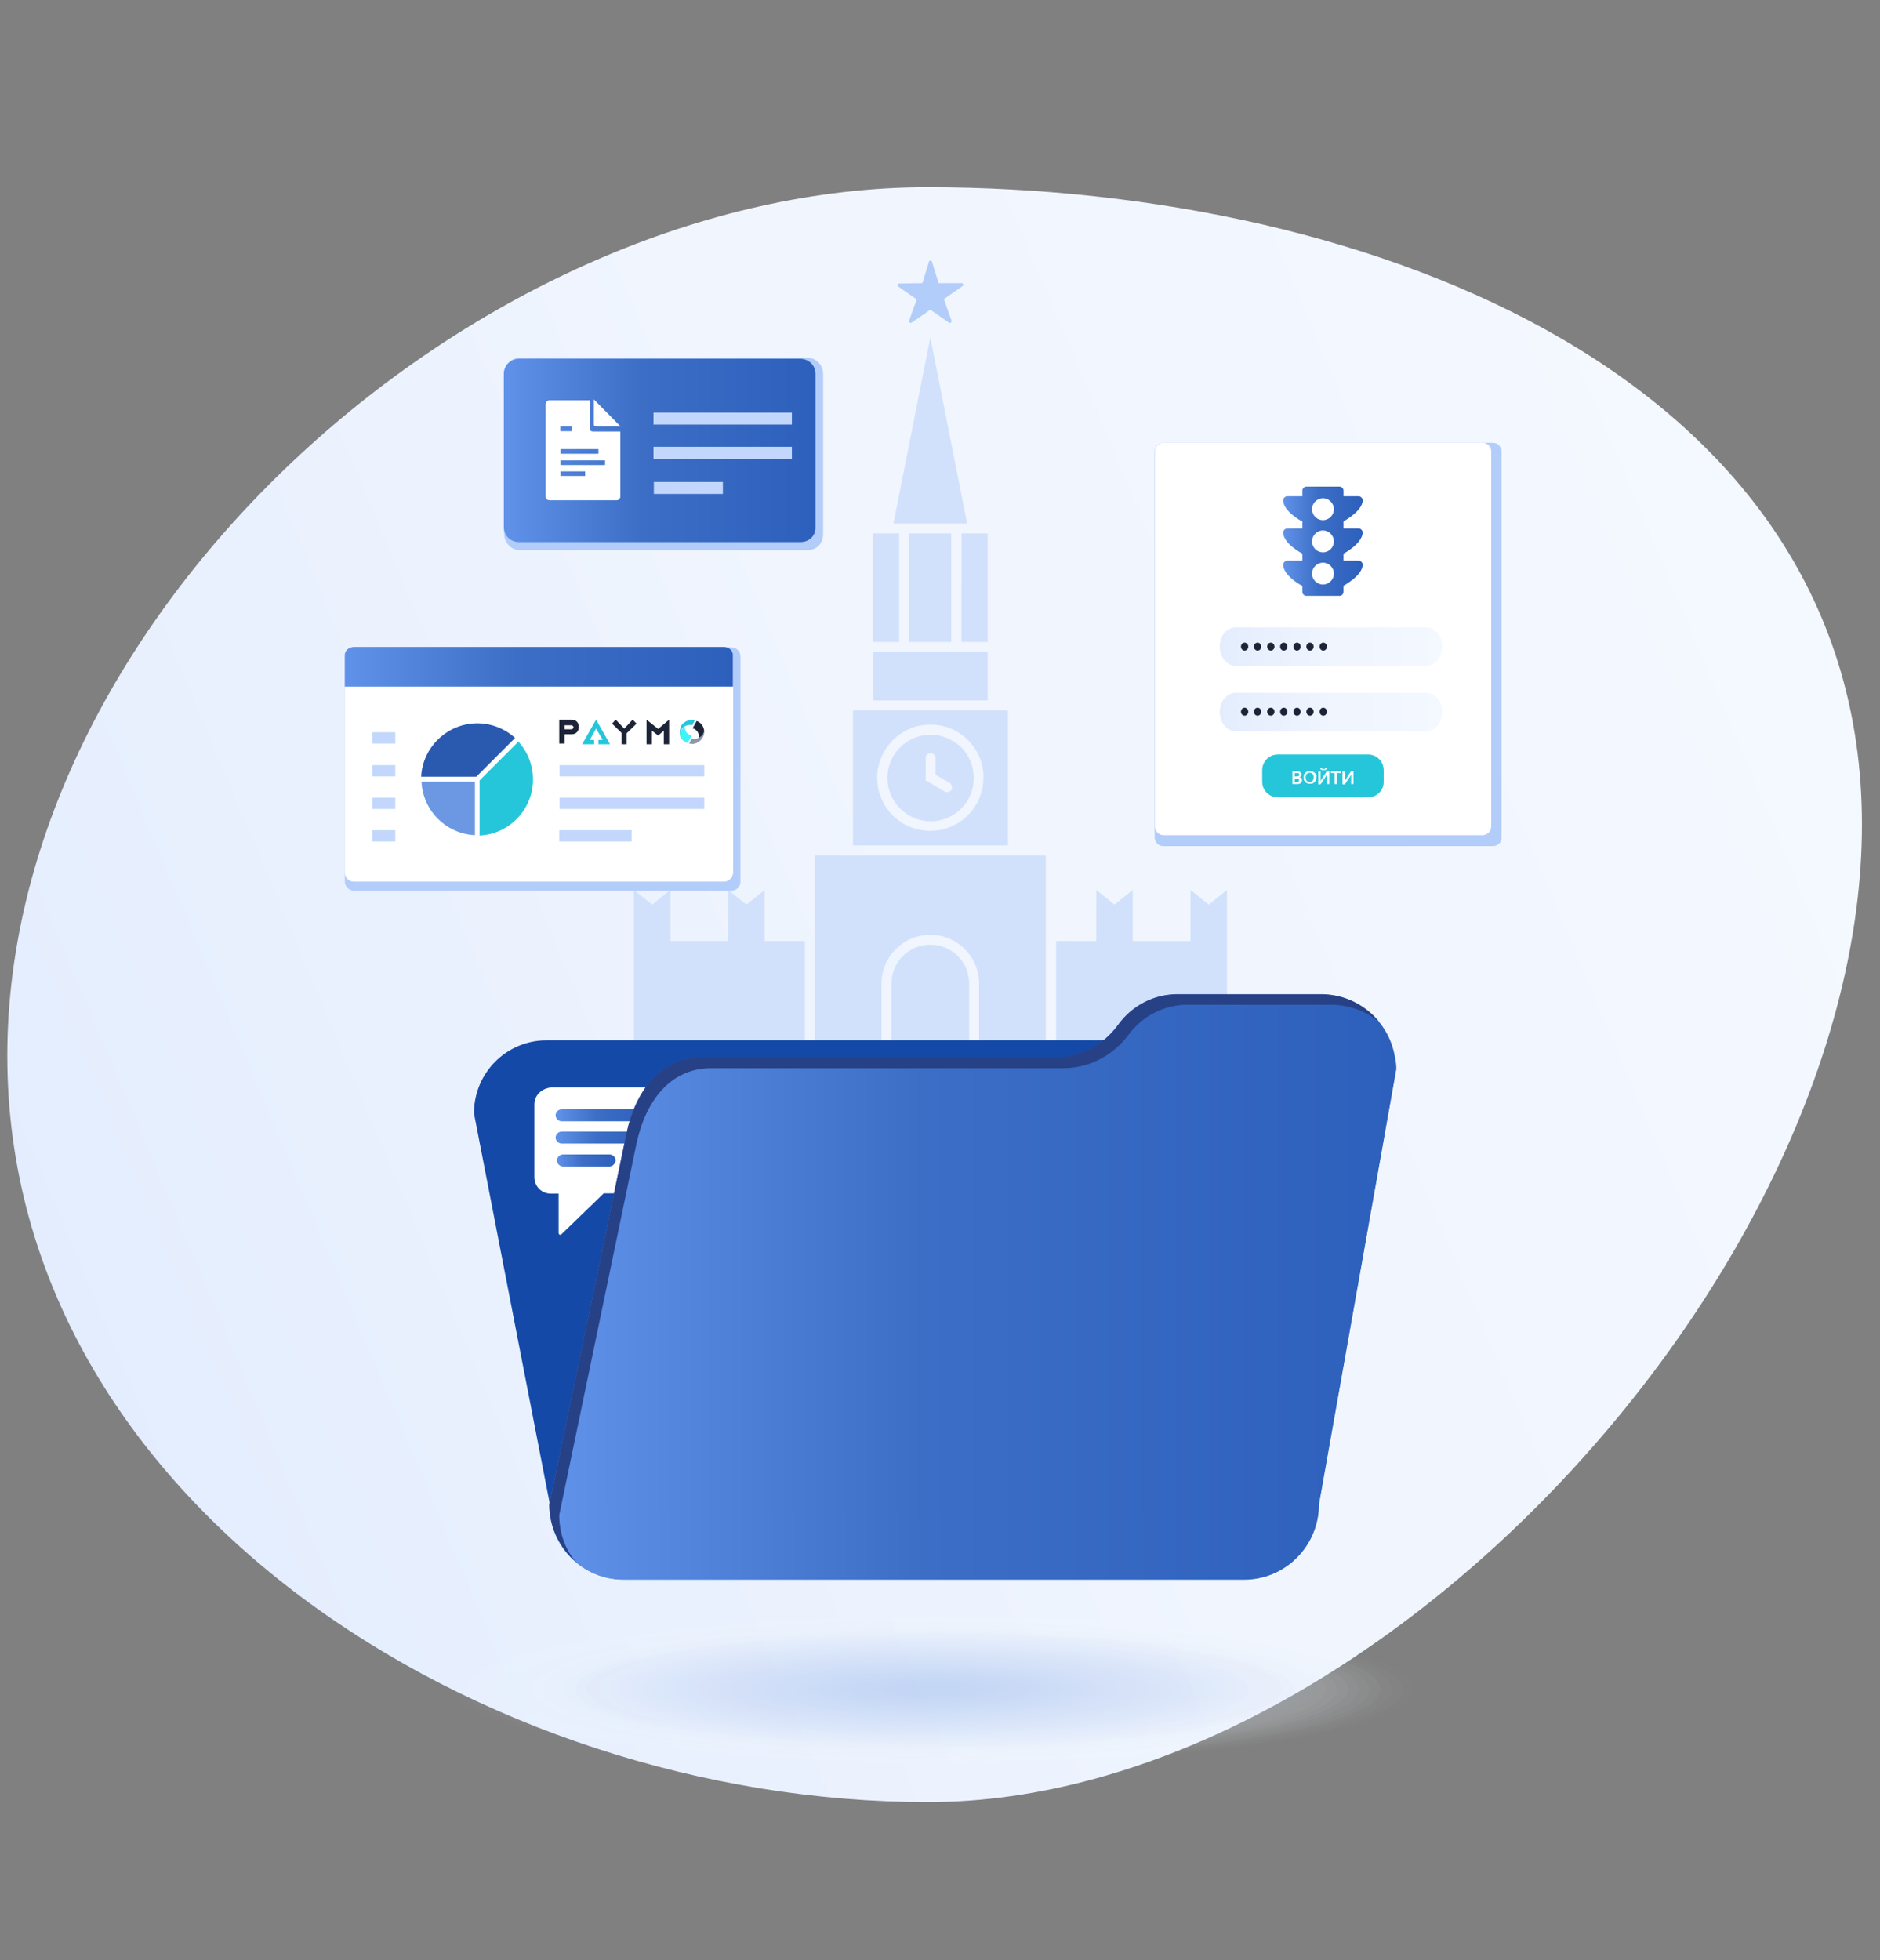 <svg width="518" height="540" viewBox="0 0 518 540" fill="none" xmlns="http://www.w3.org/2000/svg">
<rect x="0" y="0" width="518" height="540" fill="#808080" stroke="none"/>
<path d="M513.023 227.157C513.023 349.971 378.503 496.471 255.689 496.471C132.783 496.471 2.012 413.802 2.012 290.896C2.012 168.081 132.782 51.577 255.597 51.577C378.503 51.668 513.023 104.434 513.023 227.157Z" fill="url(#paint0_linear)"/>
<path d="M290.987 259.255V288.975H338.083V245.172L333.053 249.196L328.024 245.172V259.255H312.112V245.172L307.082 249.196L302.052 245.172V259.255H290.987Z" fill="#D1E1FC"/>
<path d="M256.054 202.466C249.653 202.557 244.44 207.953 244.532 214.354C244.532 220.847 249.836 226.242 256.42 226.242C262.913 226.242 268.308 221.03 268.308 214.354C268.308 211.245 267.028 208.044 264.833 205.849C262.364 203.563 259.255 202.283 256.054 202.466ZM256.328 207.495C256.694 207.495 257.06 207.587 257.334 207.861C257.609 208.136 257.792 208.41 257.792 208.867V213.44L261.724 215.726C262.273 216.183 262.547 217.006 262.181 217.555C261.815 218.103 260.992 218.469 260.352 218.103L255.048 214.994V208.867C254.957 208.227 255.505 207.495 256.328 207.495Z" fill="#D1E1FC"/>
<path d="M235.021 195.698V232.918H277.727V195.698H235.021ZM256.054 199.631C259.986 199.539 263.827 201.002 266.662 203.837C269.497 206.672 271.052 210.33 270.96 214.262C270.96 222.31 264.467 228.894 256.328 228.894C248.19 228.894 241.697 222.401 241.697 214.262C241.697 206.398 248.098 199.722 256.054 199.631Z" fill="#D1E1FC"/>
<path d="M247.732 78.097C247.275 78.097 247.184 78.645 247.458 78.92L252.579 82.486L250.476 88.339C250.384 88.796 250.842 89.162 251.207 88.887L256.328 85.321L261.45 88.887C261.815 89.162 262.273 88.796 262.181 88.339L260.078 82.395L265.199 78.828C265.565 78.554 265.473 78.005 264.925 78.005H258.615L256.786 72.061C256.694 71.695 256.054 71.695 255.963 72.061L254.134 78.005L247.732 78.097Z" fill="#B3CDFA"/>
<path d="M288.152 235.661V288.884H269.771V270.96C269.771 263.553 263.736 257.517 256.328 257.517C248.921 257.517 242.886 263.553 242.886 270.96V288.884H224.505V235.661H288.152Z" fill="#D1E1FC"/>
<path d="M245.629 288.884H267.028V270.96C267.028 265.016 262.273 260.261 256.329 260.261C250.384 260.261 245.629 265.016 245.629 270.96V288.884Z" fill="#D1E1FC"/>
<path d="M221.761 259.255V288.975H174.666V245.172L179.695 249.196L184.725 245.172V259.255H200.637V245.172L205.666 249.196L210.696 245.172V259.255H221.761Z" fill="#D1E1FC"/>
<path d="M247.732 176.86H240.508V146.957H247.732V176.86Z" fill="#D1E1FC"/>
<path d="M262.09 176.86V146.957H250.476V176.86H262.09Z" fill="#D1E1FC"/>
<path d="M272.149 176.86V146.957H264.925V176.86H272.149Z" fill="#D1E1FC"/>
<path d="M240.599 179.604H272.149V192.955H240.599V179.604Z" fill="#D1E1FC"/>
<path d="M256.328 92.911L246.178 144.213H266.479L256.328 92.911Z" fill="#D1E1FC"/>
<path d="M341.192 435.109H171.648C160.583 435.109 151.621 426.147 151.621 414.991L130.588 306.716C130.588 295.56 139.55 286.598 150.615 286.598H320.342C331.407 286.598 340.369 295.56 340.369 306.716L361.402 414.808C361.402 425.873 352.349 435.109 341.192 435.109Z" fill="#1449A8"/>
<path d="M147.231 304.247V324.274C147.231 326.835 149.243 328.847 151.804 328.847H153.907V333.51V339.637C153.907 340.186 154.456 340.369 154.821 339.912L166.344 328.755H179.97C182.53 328.755 184.542 326.743 184.542 324.183V304.156C184.542 301.595 182.53 299.583 179.97 299.583H151.986C149.335 299.766 147.231 301.687 147.231 304.247Z" fill="white"/>
<path d="M176.86 315.038H154.73C153.907 315.038 153.084 314.306 153.084 313.392C153.084 312.569 153.815 311.746 154.73 311.746H176.86C177.683 311.746 178.506 312.477 178.506 313.392C178.506 314.306 177.866 315.038 176.86 315.038Z" fill="url(#paint1_linear)"/>
<path d="M176.86 308.911H154.73C153.907 308.911 153.084 308.179 153.084 307.265C153.084 306.442 153.815 305.619 154.73 305.619H176.86C177.683 305.619 178.506 306.35 178.506 307.265C178.506 308.179 177.866 308.911 176.86 308.911Z" fill="url(#paint2_linear)"/>
<path d="M167.99 321.348H155.096C154.273 321.348 153.45 320.616 153.45 319.702C153.45 318.879 154.181 318.056 155.096 318.056H167.99C168.813 318.056 169.636 318.788 169.636 319.702C169.453 320.708 168.722 321.348 167.99 321.348Z" fill="url(#paint3_linear)"/>
<path d="M171.922 435.201H342.747C354.178 435.201 363.323 425.873 363.323 414.533L384.63 294.645C384.63 283.214 375.485 273.978 364.054 273.978H324.366C317.965 273.978 311.929 277.087 308.088 282.391C303.882 288.244 297.297 291.445 290.164 291.445H193.23C181.799 291.445 175.123 300.772 172.654 312.112L151.346 414.533C151.346 425.964 160.491 435.201 171.922 435.201Z" fill="url(#paint4_linear)"/>
<path d="M365.792 395.878C365.792 407.309 356.647 416.545 345.216 416.545H174.483C164.606 416.545 156.376 409.595 154.364 400.176L151.438 414.442C151.438 425.873 160.583 435.109 172.014 435.109H342.838C354.269 435.109 363.414 425.782 363.414 414.442L384.721 294.554C384.721 293.548 384.63 292.542 384.447 291.445L365.792 395.878Z" fill="url(#paint5_linear)"/>
<path d="M154.09 417.368L175.397 314.947C177.866 303.516 184.542 294.279 195.973 294.279H292.908C300.041 294.279 306.534 290.896 310.832 285.226C314.581 280.013 320.708 276.813 327.109 276.813H366.798C371.645 276.813 376.308 278.55 379.966 281.477C376.217 276.904 370.456 273.886 364.054 273.886H324.366C317.965 273.886 311.929 276.996 308.088 282.3C303.882 288.152 297.297 291.353 290.164 291.353H193.23C181.799 291.353 175.123 300.681 172.654 312.02L151.346 414.442C151.346 420.843 154.273 426.604 158.754 430.354C155.827 427.062 154.09 422.489 154.09 417.368Z" fill="#274187"/>
<path d="M222.585 151.529H143.116C140.83 151.529 138.91 149.517 138.91 147.14V102.97C138.91 100.593 140.922 98.581 143.116 98.581H222.585C224.871 98.581 226.791 100.593 226.791 102.97V147.14C226.791 149.7 225.054 151.529 222.585 151.529Z" fill="#B3CDFA"/>
<path d="M220.573 149.334H142.933C140.647 149.334 138.818 147.506 138.818 145.219V102.97C138.818 100.684 140.647 98.855 142.933 98.855H220.573C222.859 98.855 224.688 100.684 224.688 102.97V145.219C224.779 147.597 222.95 149.334 220.573 149.334Z" fill="url(#paint6_linear)"/>
<path d="M218.195 113.67H180.061V116.962H218.195V113.67Z" fill="#C2D7FB"/>
<path d="M218.195 123.089H180.061V126.381H218.195V123.089Z" fill="#C2D7FB"/>
<path d="M199.265 132.782H180.153V136.075H199.174V132.782H199.265Z" fill="#C2D7FB"/>
<path fill-rule="evenodd" clip-rule="evenodd" d="M163.418 118.882C162.869 118.882 162.503 118.608 162.503 117.968V110.286H151.347C150.706 110.286 150.341 110.835 150.341 111.292V136.806C150.341 137.446 150.889 137.812 151.347 137.812H169.91C170.551 137.812 170.916 137.263 170.916 136.806V118.882H163.418ZM154.456 123.729H164.881V125.009H154.456V123.729ZM157.474 117.511V118.791H154.364V117.511H157.474ZM154.456 126.838H166.71V128.119H154.456V126.838ZM154.456 129.856H161.223V131.136H154.456V129.856ZM171.008 117.511H164.241C163.966 117.511 163.601 117.328 163.601 116.871V110.012L171.008 117.511Z" fill="white"/>
<g opacity="0.32">
<path opacity="0.024" d="M257.426 486.229C330.31 486.229 389.385 476.901 389.385 465.378C389.385 453.856 330.31 444.528 257.426 444.528C184.542 444.528 125.467 453.856 125.467 465.378C125.467 476.901 184.542 486.229 257.426 486.229Z" fill="#FBFCFE"/>
<path opacity="0.049" d="M257.426 485.771C328.664 485.771 386.459 476.718 386.459 465.47C386.459 454.313 328.664 445.168 257.426 445.168C186.188 445.168 128.393 454.222 128.393 465.47C128.393 476.535 186.188 485.771 257.426 485.771Z" fill="#F8FAFE"/>
<path opacity="0.073" d="M257.426 485.314C327.109 485.314 383.441 476.352 383.441 465.47C383.441 454.588 327.018 445.626 257.426 445.626C187.834 445.626 131.411 454.588 131.411 465.47C131.411 476.352 187.925 485.314 257.426 485.314Z" fill="#F4F7FD"/>
<path opacity="0.098" d="M257.426 484.674C325.28 484.674 380.423 476.078 380.423 465.379C380.423 454.679 325.28 446.083 257.426 446.083C189.572 446.083 134.428 454.679 134.428 465.379C134.428 476.078 189.572 484.674 257.426 484.674Z" fill="#F1F5FC"/>
<path opacity="0.122" d="M257.426 484.4C323.726 484.4 377.314 475.895 377.314 465.47C377.314 455.045 323.634 446.54 257.426 446.54C191.218 446.54 137.538 455.045 137.538 465.47C137.629 475.895 191.309 484.4 257.426 484.4Z" fill="#EDF2FC"/>
<path opacity="0.146" d="M257.426 483.759C321.988 483.759 374.296 475.529 374.296 465.378C374.296 455.228 321.988 446.997 257.426 446.997C192.864 446.997 140.555 455.228 140.555 465.378C140.555 475.529 192.955 483.759 257.426 483.759Z" fill="#E9F0FB"/>
<path opacity="0.171" d="M257.426 483.302C320.342 483.302 371.37 475.255 371.37 465.378C371.37 455.502 320.342 447.455 257.426 447.455C194.51 447.455 143.573 455.502 143.573 465.378C143.573 475.255 194.601 483.302 257.426 483.302Z" fill="#E6EDFA"/>
<path opacity="0.195" d="M257.426 482.937C318.696 482.937 368.352 475.163 368.352 465.379C368.352 455.594 318.696 447.821 257.426 447.821C196.156 447.821 146.5 455.594 146.5 465.379C146.5 475.163 196.156 482.937 257.426 482.937Z" fill="#E2EBFA"/>
<path opacity="0.22" d="M257.426 482.388C316.958 482.388 365.334 474.798 365.334 465.378C365.334 455.959 317.05 448.369 257.426 448.369C197.893 448.369 149.517 455.959 149.517 465.378C149.7 474.798 197.985 482.388 257.426 482.388Z" fill="#DFE8F9"/>
<path opacity="0.244" d="M257.426 481.931C315.312 481.931 362.225 474.523 362.225 465.378C362.225 456.234 315.404 448.826 257.426 448.826C199.448 448.826 152.718 456.325 152.718 465.378C152.718 474.615 199.539 481.931 257.426 481.931Z" fill="#DBE6F8"/>
<path opacity="0.268" d="M257.426 481.473C313.666 481.473 359.299 474.249 359.299 465.47C359.299 456.691 313.758 449.467 257.426 449.467C201.094 449.467 155.553 456.691 155.553 465.47C155.644 474.249 201.185 481.473 257.426 481.473Z" fill="#D8E3F7"/>
<path opacity="0.293" d="M257.426 481.016C311.929 481.016 356.281 474.066 356.281 465.47C356.281 456.874 312.112 449.924 257.426 449.924C202.923 449.924 158.571 456.874 158.571 465.47C158.571 474.066 202.923 481.016 257.426 481.016Z" fill="#D4E1F7"/>
<path opacity="0.317" d="M257.426 480.376C310.283 480.376 353.263 473.609 353.263 465.378C353.263 457.148 310.374 450.381 257.426 450.381C204.477 450.381 161.588 457.148 161.588 465.378C161.771 473.7 204.569 480.376 257.426 480.376Z" fill="#D0DEF6"/>
<path opacity="0.342" d="M257.426 480.101C308.545 480.101 350.063 473.609 350.063 465.47C350.063 457.422 308.545 450.838 257.426 450.838C206.306 450.838 164.789 457.331 164.789 465.47C164.789 473.426 206.306 480.101 257.426 480.101Z" fill="#CDDCF5"/>
<path opacity="0.366" d="M257.426 479.644C306.991 479.644 347.045 473.243 347.045 465.47C347.045 457.697 306.899 451.295 257.426 451.295C207.953 451.295 167.807 457.697 167.807 465.47C167.807 473.243 207.953 479.644 257.426 479.644Z" fill="#C9D9F5"/>
<path opacity="0.39" d="M257.426 479.004C305.345 479.004 344.119 472.969 344.119 465.378C344.119 457.788 305.253 451.753 257.426 451.753C209.599 451.753 170.733 457.788 170.733 465.378C170.733 472.969 209.599 479.004 257.426 479.004Z" fill="#C6D7F4"/>
<path opacity="0.415" d="M257.426 478.638C303.607 478.638 341.101 472.694 341.101 465.378C341.101 458.063 303.698 452.118 257.426 452.118C211.245 452.118 173.751 458.063 173.751 465.378C173.842 472.694 211.336 478.638 257.426 478.638Z" fill="#C2D4F3"/>
<path opacity="0.439" d="M257.426 478.09C301.961 478.09 337.992 472.42 337.992 465.378C337.992 458.428 301.961 452.667 257.426 452.667C212.891 452.667 176.86 458.337 176.86 465.378C176.86 472.42 212.982 478.09 257.426 478.09Z" fill="#BED2F3"/>
<path opacity="0.463" d="M257.426 477.632C300.224 477.632 334.974 472.146 334.974 465.47C334.974 458.794 300.224 453.307 257.426 453.307C214.628 453.307 179.878 458.794 179.878 465.47C179.878 472.146 214.72 477.632 257.426 477.632Z" fill="#BBCFF2"/>
<path opacity="0.488" d="M257.426 477.084C298.578 477.084 332.047 471.871 332.047 465.47C332.047 459.069 298.669 453.856 257.426 453.856C216.274 453.856 182.804 459.069 182.804 465.47C182.804 471.78 216.274 477.084 257.426 477.084Z" fill="#B7CDF1"/>
<path opacity="0.512" d="M257.426 476.718C296.931 476.718 329.03 471.688 329.03 465.47C329.03 459.252 296.931 454.222 257.426 454.222C217.92 454.222 185.822 459.252 185.822 465.47C186.005 471.597 217.92 476.718 257.426 476.718Z" fill="#B4CAF1"/>
<path opacity="0.537" d="M257.426 476.261C295.194 476.261 325.92 471.414 325.92 465.47C325.92 459.434 295.194 454.679 257.426 454.679C219.658 454.679 188.931 459.526 188.931 465.47C189.023 471.505 219.658 476.261 257.426 476.261Z" fill="#B0C8F0"/>
<path opacity="0.561" d="M257.426 475.621C293.548 475.621 322.903 470.957 322.903 465.287C322.903 459.617 293.639 454.953 257.426 454.953C221.213 454.953 191.949 459.617 191.949 465.287C192.041 471.14 221.304 475.621 257.426 475.621Z" fill="#ADC5EF"/>
<path opacity="0.585" d="M320.068 465.378C320.068 470.865 292.176 475.255 257.609 475.255C223.042 475.255 195.15 470.865 195.15 465.378C195.15 459.891 223.042 455.502 257.609 455.502C292.176 455.502 320.068 459.983 320.068 465.378Z" fill="#A9C3EF"/>
<path opacity="0.61" d="M257.426 474.706C290.347 474.706 316.959 470.5 316.959 465.378C316.959 460.257 290.347 456.051 257.426 456.051C224.505 456.051 197.893 460.257 197.893 465.378C197.985 470.5 224.688 474.706 257.426 474.706Z" fill="#A5C0EE"/>
<path opacity="0.634" d="M257.426 474.34C288.61 474.34 313.849 470.408 313.849 465.378C313.849 460.349 288.61 456.417 257.426 456.417C226.242 456.417 201.003 460.349 201.003 465.378C201.003 470.408 226.334 474.34 257.426 474.34Z" fill="#A2BEED"/>
<path opacity="0.658" d="M310.923 465.379C310.923 469.951 286.964 473.792 257.517 473.792C228.071 473.792 204.112 470.042 204.112 465.379C204.112 460.806 228.071 456.965 257.517 456.965C287.147 457.057 310.923 460.898 310.923 465.379Z" fill="#9EBBED"/>
<path opacity="0.683" d="M257.426 473.334C285.226 473.334 307.814 469.768 307.814 465.47C307.814 461.08 285.226 457.605 257.426 457.605C229.626 457.605 207.038 461.172 207.038 465.47C207.221 469.859 229.717 473.334 257.426 473.334Z" fill="#9BB9EC"/>
<path opacity="0.707" d="M257.426 472.969C283.489 472.969 304.613 469.585 304.613 465.379C304.613 461.172 283.489 457.788 257.426 457.788C231.363 457.788 210.239 461.172 210.239 465.379C210.239 469.585 231.455 472.969 257.426 472.969Z" fill="#97B6EB"/>
<path opacity="0.732" d="M301.87 465.379C301.87 469.219 282.025 472.329 257.609 472.329C233.192 472.329 213.348 469.311 213.348 465.379C213.348 461.446 233.192 458.428 257.609 458.428C282.025 458.428 301.87 461.538 301.87 465.379Z" fill="#93B4EB"/>
<path opacity="0.756" d="M257.426 471.963C280.196 471.963 298.669 469.036 298.669 465.47C298.669 461.903 280.196 458.977 257.426 458.977C234.655 458.977 216.183 461.903 216.183 465.47C216.183 469.036 234.655 471.963 257.426 471.963Z" fill="#90B1EA"/>
<path opacity="0.78" d="M257.426 471.323C278.55 471.323 295.651 468.671 295.651 465.378C295.651 462.086 278.55 459.434 257.426 459.434C236.301 459.434 219.201 462.086 219.201 465.378C219.292 468.671 236.393 471.323 257.426 471.323Z" fill="#8CAFE9"/>
<path opacity="0.805" d="M292.816 465.378C292.816 468.396 277.087 470.957 257.7 470.957C238.313 470.957 222.584 468.396 222.584 465.378C222.584 462.361 238.313 459.8 257.7 459.8C277.087 459.8 292.816 462.361 292.816 465.378Z" fill="#89ACE8"/>
<path opacity="0.829" d="M257.426 470.408C275.258 470.408 289.616 468.213 289.616 465.379C289.616 462.544 275.167 460.349 257.426 460.349C239.594 460.349 225.236 462.544 225.236 465.379C225.236 468.213 239.685 470.408 257.426 470.408Z" fill="#85AAE8"/>
<path opacity="0.854" d="M257.426 469.951C273.612 469.951 286.598 467.847 286.598 465.378C286.598 462.818 273.612 460.806 257.426 460.806C241.24 460.806 228.254 462.909 228.254 465.378C228.254 467.939 241.423 469.951 257.426 469.951Z" fill="#82A7E7"/>
<path opacity="0.878" d="M283.763 465.378C283.763 467.573 272.149 469.585 257.609 469.585C243.16 469.585 231.455 467.756 231.455 465.378C231.455 463.184 243.069 461.172 257.609 461.172C272.149 461.263 283.763 463.184 283.763 465.378Z" fill="#7EA5E6"/>
<path opacity="0.902" d="M257.426 469.036C270.229 469.036 280.471 467.39 280.471 465.47C280.471 463.458 270.137 461.903 257.426 461.903C244.623 461.903 234.381 463.549 234.381 465.47C234.472 467.39 244.806 469.036 257.426 469.036Z" fill="#7AA2E6"/>
<path opacity="0.927" d="M257.426 468.579C268.491 468.579 277.453 467.207 277.453 465.287C277.453 463.549 268.491 461.995 257.426 461.995C246.361 461.995 237.399 463.367 237.399 465.287C237.399 467.207 246.452 468.579 257.426 468.579Z" fill="#77A0E5"/>
<path opacity="0.951" d="M274.527 465.378C274.527 466.933 266.845 468.03 257.426 468.03C248.007 468.03 240.325 466.75 240.325 465.378C240.325 463.824 248.007 462.726 257.426 462.726C266.845 462.726 274.527 463.915 274.527 465.378Z" fill="#739DE4"/>
<path opacity="0.976" d="M257.426 467.665C265.199 467.665 271.509 466.659 271.509 465.47C271.509 464.19 265.199 463.275 257.426 463.275C249.653 463.275 243.343 464.281 243.343 465.47C243.434 466.659 249.836 467.665 257.426 467.665Z" fill="#709BE4"/>
<path opacity="0.5" d="M257.426 467.025C263.461 467.025 268.4 466.293 268.4 465.378C268.4 464.464 263.553 463.732 257.426 463.732C251.39 463.732 246.452 464.464 246.452 465.378C246.452 466.293 251.39 467.025 257.426 467.025Z" fill="#6C98E3"/>
</g>
<path d="M201.551 245.355H97.484C96.112 245.355 95.014 244.166 95.014 242.886V180.793C95.014 179.421 96.203 178.323 97.484 178.323H201.551C202.923 178.323 204.02 179.512 204.02 180.793V242.886C204.02 244.257 203.014 245.355 201.551 245.355Z" fill="#B3CDFA"/>
<path d="M201.917 189.114H95.014V180.335C95.014 179.238 96.203 178.232 97.484 178.232H199.448C200.82 178.232 201.917 179.238 201.917 180.335V189.114Z" fill="url(#paint7_linear)"/>
<path d="M199.448 242.886H97.484C96.112 242.886 95.014 241.697 95.014 240.325V189.206H202.008V240.325C201.917 241.788 200.82 242.886 199.448 242.886Z" fill="white"/>
<path d="M130.862 215.36H116.139C116.505 223.316 122.906 229.717 130.862 230.083V215.36Z" fill="#6C98E3"/>
<path d="M132.142 214.994V230.174C140.372 229.808 146.865 222.95 146.865 214.72C146.865 210.696 145.311 207.038 142.842 204.294L132.142 214.994Z" fill="#26C6DA"/>
<path d="M131.228 213.988L141.927 203.289C139.184 200.82 135.526 199.265 131.502 199.265C123.272 199.265 116.413 205.849 116.047 213.988H131.228Z" fill="#2A5AB0"/>
<path d="M194.052 210.787H154.181V213.897H194.052V210.787Z" fill="#C2D7FB"/>
<path d="M194.052 219.749H154.181V222.858H194.052V219.749Z" fill="#C2D7FB"/>
<path d="M174.025 228.711H154.09V231.82H174.025V228.711Z" fill="#C2D7FB"/>
<path d="M108.914 210.788H102.604V213.897H108.914V210.788Z" fill="#C2D7FB"/>
<path d="M108.914 201.734H102.604V204.843H108.914V201.734Z" fill="#C2D7FB"/>
<path d="M108.914 219.749H102.604V222.858H108.914V219.749Z" fill="#C2D7FB"/>
<path d="M108.914 228.711H102.604V231.82H108.914V228.711Z" fill="#C2D7FB"/>
<path fill-rule="evenodd" clip-rule="evenodd" d="M164.24 198.259L168.081 205.026H164.881V203.837H166.069L164.24 200.728L162.503 203.837H163.692V205.026H160.4L164.24 198.259Z" fill="#26C6DA"/>
<path fill-rule="evenodd" clip-rule="evenodd" d="M179.604 201.277V205.026H178.141V198.259L181.341 200.82L184.359 198.259V205.026H182.896V201.277L181.341 202.649L179.604 201.277Z" fill="#1E2437"/>
<path fill-rule="evenodd" clip-rule="evenodd" d="M171.282 201.917L168.63 199.356L169.636 198.259L172.014 200.728L174.3 198.259L175.397 199.356L172.654 202.008V205.026H171.282V201.917Z" fill="#1E2437"/>
<path fill-rule="evenodd" clip-rule="evenodd" d="M155.553 199.722V200.911H157.473C157.656 200.911 157.748 200.82 157.839 200.728C157.931 200.637 158.022 200.454 158.022 200.362C158.022 200.179 157.931 200.088 157.839 199.997C157.748 199.905 157.565 199.814 157.473 199.814H155.553V199.722ZM154.09 198.259H157.473C158.022 198.259 158.571 198.442 158.937 198.808C159.302 199.174 159.485 199.631 159.485 200.271C159.485 200.911 159.302 201.368 158.937 201.734C158.571 202.1 158.114 202.283 157.473 202.283H155.553V204.843H154.09V198.259Z" fill="#1E2437"/>
<path fill-rule="evenodd" clip-rule="evenodd" d="M192.498 203.471C192.498 203.289 192.589 203.106 192.589 202.923C192.589 201.825 191.858 200.911 190.852 200.637L191.949 198.625C193.047 198.991 193.778 199.996 193.961 201.002C193.961 201.277 193.961 201.551 193.961 201.734C193.778 202.648 193.23 203.197 192.498 203.471Z" fill="#1E2437"/>
<path fill-rule="evenodd" clip-rule="evenodd" d="M190.578 203.472L189.846 204.843C189.937 204.843 189.937 204.843 190.029 204.843C190.212 204.843 190.395 204.935 190.669 204.935C192.498 204.935 194.053 203.38 194.053 201.551C194.053 201.277 194.053 201.094 193.961 200.82C193.961 201.094 193.961 201.368 193.961 201.551C193.595 203.014 192.132 203.746 190.578 203.472Z" fill="#8C97AE"/>
<path fill-rule="evenodd" clip-rule="evenodd" d="M190.598 202.649C190.141 203.472 189.866 204.02 189.409 204.66C189.135 204.569 188.952 204.478 188.769 204.386C188.586 204.203 188.312 204.112 188.129 203.929C187.854 203.655 187.671 203.38 187.489 203.106C187.397 202.832 187.306 202.374 187.397 201.917V201.826C187.58 201.185 188.037 200.637 188.677 200.271C188.677 200.362 188.677 200.454 188.677 200.545C188.677 201.46 189.5 202.466 190.598 202.649Z" fill="#3DF4F9"/>
<path fill-rule="evenodd" clip-rule="evenodd" d="M191.512 198.351L190.781 199.722C189.226 199.539 187.854 200.271 187.489 201.551C187.397 201.917 187.489 202.649 187.58 202.923C187.397 202.557 187.306 202.1 187.306 201.643C187.306 201.094 187.489 200.545 187.671 199.997C188.312 198.808 189.958 198.076 191.512 198.351Z" fill="#26C6DA"/>
<path d="M411.333 233.101H320.525C319.245 233.101 318.147 232.095 318.147 230.723V124.369C318.147 123.089 319.153 121.991 320.525 121.991H411.333C412.613 121.991 413.711 122.997 413.711 124.369V230.814C413.711 232.095 412.705 233.101 411.333 233.101Z" fill="#B3CDFA"/>
<path d="M408.498 230.083H320.617C319.336 230.083 318.239 229.077 318.239 227.705V124.369C318.239 123.089 319.245 121.991 320.617 121.991H408.498C409.778 121.991 410.876 122.997 410.876 124.369V227.797C410.784 229.077 409.778 230.083 408.498 230.083Z" fill="white"/>
<path d="M370.181 152.535V154.455H374.296C374.937 154.455 375.394 154.913 375.485 155.553C375.394 158.571 370.364 161.223 370.181 161.405V163.051C370.181 163.6 369.724 164.149 369.084 164.149H359.939C359.391 164.149 358.842 163.692 358.842 163.051V161.405C358.567 161.314 353.629 158.662 353.538 155.553C353.629 154.913 354.087 154.455 354.727 154.455H358.842V152.535C358.567 152.352 353.629 149.792 353.538 146.682C353.629 146.042 354.087 145.585 354.727 145.585H358.842V143.665C358.567 143.573 353.629 140.921 353.538 137.812C353.629 137.172 354.087 136.714 354.727 136.714H358.842V135.16C358.842 134.611 359.299 134.062 359.939 134.062H369.084C369.633 134.062 370.181 134.52 370.181 135.16V136.714H374.296C374.937 136.714 375.394 137.172 375.485 137.812C375.394 140.83 370.364 143.482 370.181 143.665V145.585H374.296C374.937 145.585 375.394 146.042 375.485 146.682C375.302 149.792 370.364 152.444 370.181 152.535ZM367.529 140.281C367.529 138.635 366.158 137.263 364.512 137.263C362.866 137.263 361.494 138.635 361.494 140.281C361.494 141.927 362.866 143.299 364.512 143.299C366.158 143.299 367.529 141.927 367.529 140.281ZM367.529 149.151C367.529 147.505 366.158 146.134 364.512 146.134C362.866 146.134 361.494 147.505 361.494 149.151C361.494 150.797 362.866 152.169 364.512 152.169C366.158 152.169 367.529 150.797 367.529 149.151ZM367.529 158.022C367.529 156.376 366.158 155.004 364.512 155.004C362.866 155.004 361.494 156.376 361.494 158.022C361.494 159.668 362.866 161.04 364.512 161.04C366.158 161.04 367.529 159.668 367.529 158.022Z" fill="url(#paint8_linear)"/>
<path d="M376.949 219.658H352.075C349.697 219.658 347.777 217.737 347.777 215.36V212.159C347.777 209.781 349.697 207.861 352.075 207.861H376.949C379.326 207.861 381.247 209.781 381.247 212.159V215.268C381.338 217.737 379.326 219.658 376.949 219.658Z" fill="#26C6DA"/>
<path d="M357.287 212.434C357.562 212.434 357.744 212.434 357.836 212.525C358.019 212.525 358.11 212.616 358.202 212.708C358.293 212.799 358.385 212.891 358.476 212.982C358.567 213.074 358.567 213.257 358.567 213.348C358.567 213.44 358.567 213.531 358.567 213.622C358.567 213.714 358.476 213.805 358.476 213.805C358.385 213.897 358.385 213.897 358.293 213.988C358.202 214.08 358.11 214.08 358.019 214.08C358.476 214.171 358.75 214.445 358.75 214.903C358.75 215.086 358.75 215.177 358.659 215.36C358.567 215.451 358.476 215.634 358.385 215.726C358.293 215.817 358.11 215.909 358.019 215.909C357.836 216 357.653 216 357.47 216H356.098V212.434H357.287ZM356.739 212.891V213.897H357.287C357.47 213.897 357.653 213.897 357.836 213.805C357.927 213.714 358.019 213.622 358.019 213.44C358.019 213.257 357.927 213.165 357.836 213.074C357.744 212.982 357.562 212.982 357.379 212.982H356.739V212.891ZM357.379 215.451C357.47 215.451 357.562 215.451 357.653 215.451C357.744 215.451 357.836 215.36 357.836 215.36C357.927 215.268 357.927 215.268 357.927 215.177C357.927 215.086 357.927 215.086 357.927 214.994C357.927 214.903 357.927 214.811 357.927 214.811C357.927 214.72 357.836 214.72 357.836 214.628C357.744 214.628 357.744 214.537 357.653 214.537C357.562 214.537 357.47 214.537 357.379 214.537H356.739V215.543H357.379V215.451Z" fill="white"/>
<path d="M362.683 214.171C362.683 214.445 362.683 214.628 362.591 214.903C362.5 215.086 362.408 215.36 362.225 215.451C362.043 215.634 361.86 215.726 361.677 215.817C361.494 215.909 361.22 215.909 360.945 215.909C360.671 215.909 360.396 215.909 360.214 215.817C360.031 215.726 359.848 215.634 359.665 215.451C359.482 215.268 359.391 215.086 359.299 214.903C359.208 214.72 359.208 214.445 359.208 214.171C359.208 213.897 359.208 213.714 359.299 213.44C359.391 213.257 359.482 212.982 359.665 212.891C359.848 212.708 360.031 212.616 360.214 212.525C360.396 212.434 360.671 212.434 360.945 212.434C361.128 212.434 361.311 212.434 361.494 212.525C361.677 212.525 361.768 212.616 361.951 212.708C362.043 212.799 362.225 212.891 362.317 212.982C362.408 213.074 362.5 213.257 362.591 213.348C362.683 213.44 362.683 213.622 362.774 213.805C362.683 213.805 362.683 213.988 362.683 214.171ZM361.951 214.171C361.951 213.988 361.951 213.805 361.86 213.622C361.768 213.44 361.768 213.348 361.677 213.257C361.585 213.165 361.494 213.074 361.311 212.982C361.128 212.891 361.037 212.891 360.854 212.891C360.671 212.891 360.488 212.891 360.396 212.982C360.214 213.074 360.122 213.165 360.031 213.257C359.939 213.348 359.848 213.531 359.848 213.622C359.756 213.805 359.756 213.988 359.756 214.171C359.756 214.354 359.756 214.537 359.848 214.72C359.939 214.903 359.939 214.994 360.031 215.086C360.122 215.177 360.214 215.268 360.396 215.36C360.579 215.451 360.671 215.451 360.854 215.451C361.037 215.451 361.22 215.451 361.311 215.36C361.402 215.268 361.585 215.177 361.677 215.086C361.768 214.994 361.86 214.811 361.86 214.72C361.951 214.537 361.951 214.354 361.951 214.171Z" fill="white"/>
<path d="M366.249 212.434V216H365.609V213.805C365.609 213.714 365.609 213.622 365.609 213.531C365.609 213.439 365.609 213.348 365.609 213.257C365.609 213.348 365.518 213.439 365.518 213.531C365.518 213.622 365.426 213.714 365.426 213.714L364.054 215.817C364.054 215.817 364.054 215.909 363.963 215.909C363.963 215.909 363.963 216 363.871 216C363.78 216 363.78 216 363.78 216.091H363.689H363.231V212.525H363.871V214.72C363.871 214.811 363.871 214.903 363.871 214.994C363.871 215.086 363.871 215.177 363.871 215.268C363.871 215.177 363.963 215.086 363.963 214.994C363.963 214.903 364.054 214.811 364.054 214.811L365.426 212.708C365.426 212.708 365.426 212.616 365.518 212.616C365.518 212.616 365.517 212.525 365.609 212.525C365.609 212.525 365.7 212.525 365.7 212.434H365.792H366.249ZM364.786 211.885C364.877 211.885 364.877 211.885 364.969 211.885C364.969 211.885 365.06 211.885 365.06 211.793C365.06 211.793 365.06 211.702 365.152 211.702C365.152 211.61 365.152 211.61 365.152 211.519H365.518C365.518 211.519 365.609 211.519 365.609 211.61V211.702C365.609 211.793 365.609 211.885 365.518 211.885C365.518 211.976 365.426 211.976 365.335 212.068C365.243 212.068 365.152 212.159 365.06 212.159C364.969 212.159 364.877 212.159 364.694 212.159C364.512 212.159 364.42 212.159 364.329 212.159C364.237 212.159 364.146 212.068 364.054 212.068C363.963 212.068 363.963 211.976 363.871 211.885C363.871 211.793 363.78 211.793 363.78 211.702V211.61L363.871 211.519H364.237C364.237 211.61 364.237 211.702 364.237 211.702C364.237 211.793 364.237 211.793 364.329 211.793L364.42 211.885C364.694 211.885 364.694 211.885 364.786 211.885Z" fill="white"/>
<path d="M369.45 212.982H368.352V216H367.712V212.982H366.706V212.434H369.45V212.982Z" fill="white"/>
<path d="M372.925 212.434V216H372.285V213.805C372.285 213.714 372.285 213.622 372.285 213.531C372.285 213.44 372.285 213.348 372.285 213.257C372.285 213.348 372.193 213.44 372.193 213.531C372.193 213.622 372.102 213.714 372.102 213.714L370.73 215.817C370.73 215.817 370.73 215.909 370.639 215.909C370.639 215.909 370.639 216 370.547 216C370.547 216 370.456 216 370.456 216.092H370.364H369.907V212.525H370.547V214.72C370.547 214.811 370.547 214.903 370.547 214.994C370.547 215.086 370.547 215.177 370.547 215.268C370.547 215.177 370.639 215.086 370.639 214.994C370.639 214.903 370.73 214.811 370.73 214.811L372.102 212.708C372.102 212.708 372.102 212.616 372.193 212.616C372.193 212.616 372.193 212.525 372.285 212.525C372.285 212.525 372.376 212.525 372.376 212.434H372.468H372.925Z" fill="white"/>
<path d="M392.952 172.836H340.461C337.992 172.836 336.071 175.214 336.071 178.14C336.071 181.067 338.083 183.444 340.461 183.444H392.952C395.421 183.444 397.341 181.067 397.341 178.14C397.433 175.214 395.421 172.836 392.952 172.836Z" fill="url(#paint9_linear)"/>
<path d="M342.93 179.238C343.485 179.238 343.936 178.746 343.936 178.14C343.936 177.534 343.485 177.043 342.93 177.043C342.374 177.043 341.924 177.534 341.924 178.14C341.924 178.746 342.374 179.238 342.93 179.238Z" fill="#1E2437"/>
<path d="M346.496 179.238C347.052 179.238 347.502 178.746 347.502 178.14C347.502 177.534 347.052 177.043 346.496 177.043C345.941 177.043 345.49 177.534 345.49 178.14C345.49 178.746 345.941 179.238 346.496 179.238Z" fill="#1E2437"/>
<path d="M350.154 179.238C350.71 179.238 351.16 178.746 351.16 178.14C351.16 177.534 350.71 177.043 350.154 177.043C349.599 177.043 349.148 177.534 349.148 178.14C349.148 178.746 349.599 179.238 350.154 179.238Z" fill="#1E2437"/>
<path d="M353.721 179.238C354.276 179.238 354.727 178.746 354.727 178.14C354.727 177.534 354.276 177.043 353.721 177.043C353.165 177.043 352.715 177.534 352.715 178.14C352.715 178.746 353.165 179.238 353.721 179.238Z" fill="#1E2437"/>
<path d="M357.379 179.238C357.934 179.238 358.385 178.746 358.385 178.14C358.385 177.534 357.934 177.043 357.379 177.043C356.823 177.043 356.373 177.534 356.373 178.14C356.373 178.746 356.823 179.238 357.379 179.238Z" fill="#1E2437"/>
<path d="M360.945 179.238C361.501 179.238 361.951 178.746 361.951 178.14C361.951 177.534 361.501 177.043 360.945 177.043C360.39 177.043 359.939 177.534 359.939 178.14C359.939 178.746 360.39 179.238 360.945 179.238Z" fill="#1E2437"/>
<path d="M364.603 179.238C365.159 179.238 365.609 178.746 365.609 178.14C365.609 177.534 365.159 177.043 364.603 177.043C364.048 177.043 363.597 177.534 363.597 178.14C363.597 178.746 364.048 179.238 364.603 179.238Z" fill="#1E2437"/>
<path d="M392.952 190.852H340.461C337.992 190.852 336.071 193.229 336.071 196.156C336.071 199.082 338.083 201.46 340.461 201.46H392.952C395.421 201.46 397.341 199.082 397.341 196.156C397.433 193.138 395.421 190.852 392.952 190.852Z" fill="url(#paint10_linear)"/>
<path d="M342.93 197.162C343.485 197.162 343.936 196.67 343.936 196.064C343.936 195.458 343.485 194.967 342.93 194.967C342.374 194.967 341.924 195.458 341.924 196.064C341.924 196.67 342.374 197.162 342.93 197.162Z" fill="#1E2437"/>
<path d="M346.496 197.162C347.052 197.162 347.502 196.67 347.502 196.064C347.502 195.458 347.052 194.967 346.496 194.967C345.941 194.967 345.49 195.458 345.49 196.064C345.49 196.67 345.941 197.162 346.496 197.162Z" fill="#1E2437"/>
<path d="M350.154 197.162C350.71 197.162 351.16 196.67 351.16 196.064C351.16 195.458 350.71 194.967 350.154 194.967C349.599 194.967 349.148 195.458 349.148 196.064C349.148 196.67 349.599 197.162 350.154 197.162Z" fill="#1E2437"/>
<path d="M353.721 197.162C354.276 197.162 354.727 196.67 354.727 196.064C354.727 195.458 354.276 194.967 353.721 194.967C353.165 194.967 352.715 195.458 352.715 196.064C352.715 196.67 353.165 197.162 353.721 197.162Z" fill="#1E2437"/>
<path d="M357.379 197.162C357.934 197.162 358.385 196.67 358.385 196.064C358.385 195.458 357.934 194.967 357.379 194.967C356.823 194.967 356.373 195.458 356.373 196.064C356.373 196.67 356.823 197.162 357.379 197.162Z" fill="#1E2437"/>
<path d="M360.945 197.162C361.501 197.162 361.951 196.67 361.951 196.064C361.951 195.458 361.501 194.967 360.945 194.967C360.39 194.967 359.939 195.458 359.939 196.064C359.939 196.67 360.39 197.162 360.945 197.162Z" fill="#1E2437"/>
<path d="M364.603 197.162C365.159 197.162 365.609 196.67 365.609 196.064C365.609 195.458 365.159 194.967 364.603 194.967C364.048 194.967 363.597 195.458 363.597 196.064C363.597 196.67 364.048 197.162 364.603 197.162Z" fill="#1E2437"/>
<defs>
<linearGradient id="paint0_linear" x1="19.044" y1="372.147" x2="498.817" y2="169.682" gradientUnits="userSpaceOnUse">
<stop stop-color="#E3EDFE"/>
<stop offset="0.047" stop-color="#E5EEFE"/>
<stop offset="0.511" stop-color="#F0F5FE"/>
<stop offset="1" stop-color="#F4F8FF"/>
</linearGradient>
<linearGradient id="paint1_linear" x1="153.218" y1="313.456" x2="178.457" y2="313.456" gradientUnits="userSpaceOnUse">
<stop stop-color="#6092E9"/>
<stop offset="0.442" stop-color="#3C6EC6"/>
<stop offset="1" stop-color="#2D60BC"/>
</linearGradient>
<linearGradient id="paint2_linear" x1="153.218" y1="307.294" x2="178.457" y2="307.294" gradientUnits="userSpaceOnUse">
<stop stop-color="#6092E9"/>
<stop offset="0.442" stop-color="#3C6EC6"/>
<stop offset="1" stop-color="#2D60BC"/>
</linearGradient>
<linearGradient id="paint3_linear" x1="153.352" y1="319.734" x2="169.513" y2="319.734" gradientUnits="userSpaceOnUse">
<stop stop-color="#6092E9"/>
<stop offset="0.442" stop-color="#3C6EC6"/>
<stop offset="1" stop-color="#2D60BC"/>
</linearGradient>
<linearGradient id="paint4_linear" x1="151.321" y1="354.556" x2="384.549" y2="354.556" gradientUnits="userSpaceOnUse">
<stop stop-color="#6092E9"/>
<stop offset="0.442" stop-color="#3C6EC6"/>
<stop offset="1" stop-color="#2D60BC"/>
</linearGradient>
<linearGradient id="paint5_linear" x1="151.437" y1="363.334" x2="384.666" y2="363.334" gradientUnits="userSpaceOnUse">
<stop stop-color="#6092E9"/>
<stop offset="0.442" stop-color="#3C6EC6"/>
<stop offset="1" stop-color="#2D60BC"/>
</linearGradient>
<linearGradient id="paint6_linear" x1="138.846" y1="124.062" x2="224.741" y2="124.062" gradientUnits="userSpaceOnUse">
<stop stop-color="#6092E9"/>
<stop offset="0.442" stop-color="#3C6EC6"/>
<stop offset="1" stop-color="#2D60BC"/>
</linearGradient>
<linearGradient id="paint7_linear" x1="95.031" y1="183.709" x2="202.014" y2="183.709" gradientUnits="userSpaceOnUse">
<stop stop-color="#6092E9"/>
<stop offset="0.442" stop-color="#3C6EC6"/>
<stop offset="1" stop-color="#2D60BC"/>
</linearGradient>
<linearGradient id="paint8_linear" x1="353.536" y1="149.119" x2="375.465" y2="149.119" gradientUnits="userSpaceOnUse">
<stop stop-color="#6092E9"/>
<stop offset="0.442" stop-color="#3C6EC6"/>
<stop offset="1" stop-color="#2D60BC"/>
</linearGradient>
<linearGradient id="paint9_linear" x1="336.09" y1="178.097" x2="397.395" y2="178.097" gradientUnits="userSpaceOnUse">
<stop stop-color="#E3EDFE"/>
<stop offset="0.047" stop-color="#E5EEFE"/>
<stop offset="0.511" stop-color="#F0F5FE"/>
<stop offset="1" stop-color="#F4F8FF"/>
</linearGradient>
<linearGradient id="paint10_linear" x1="336.09" y1="196.086" x2="397.395" y2="196.086" gradientUnits="userSpaceOnUse">
<stop stop-color="#E3EDFE"/>
<stop offset="0.047" stop-color="#E5EEFE"/>
<stop offset="0.511" stop-color="#F0F5FE"/>
<stop offset="1" stop-color="#F4F8FF"/>
</linearGradient>
</defs>
</svg>
